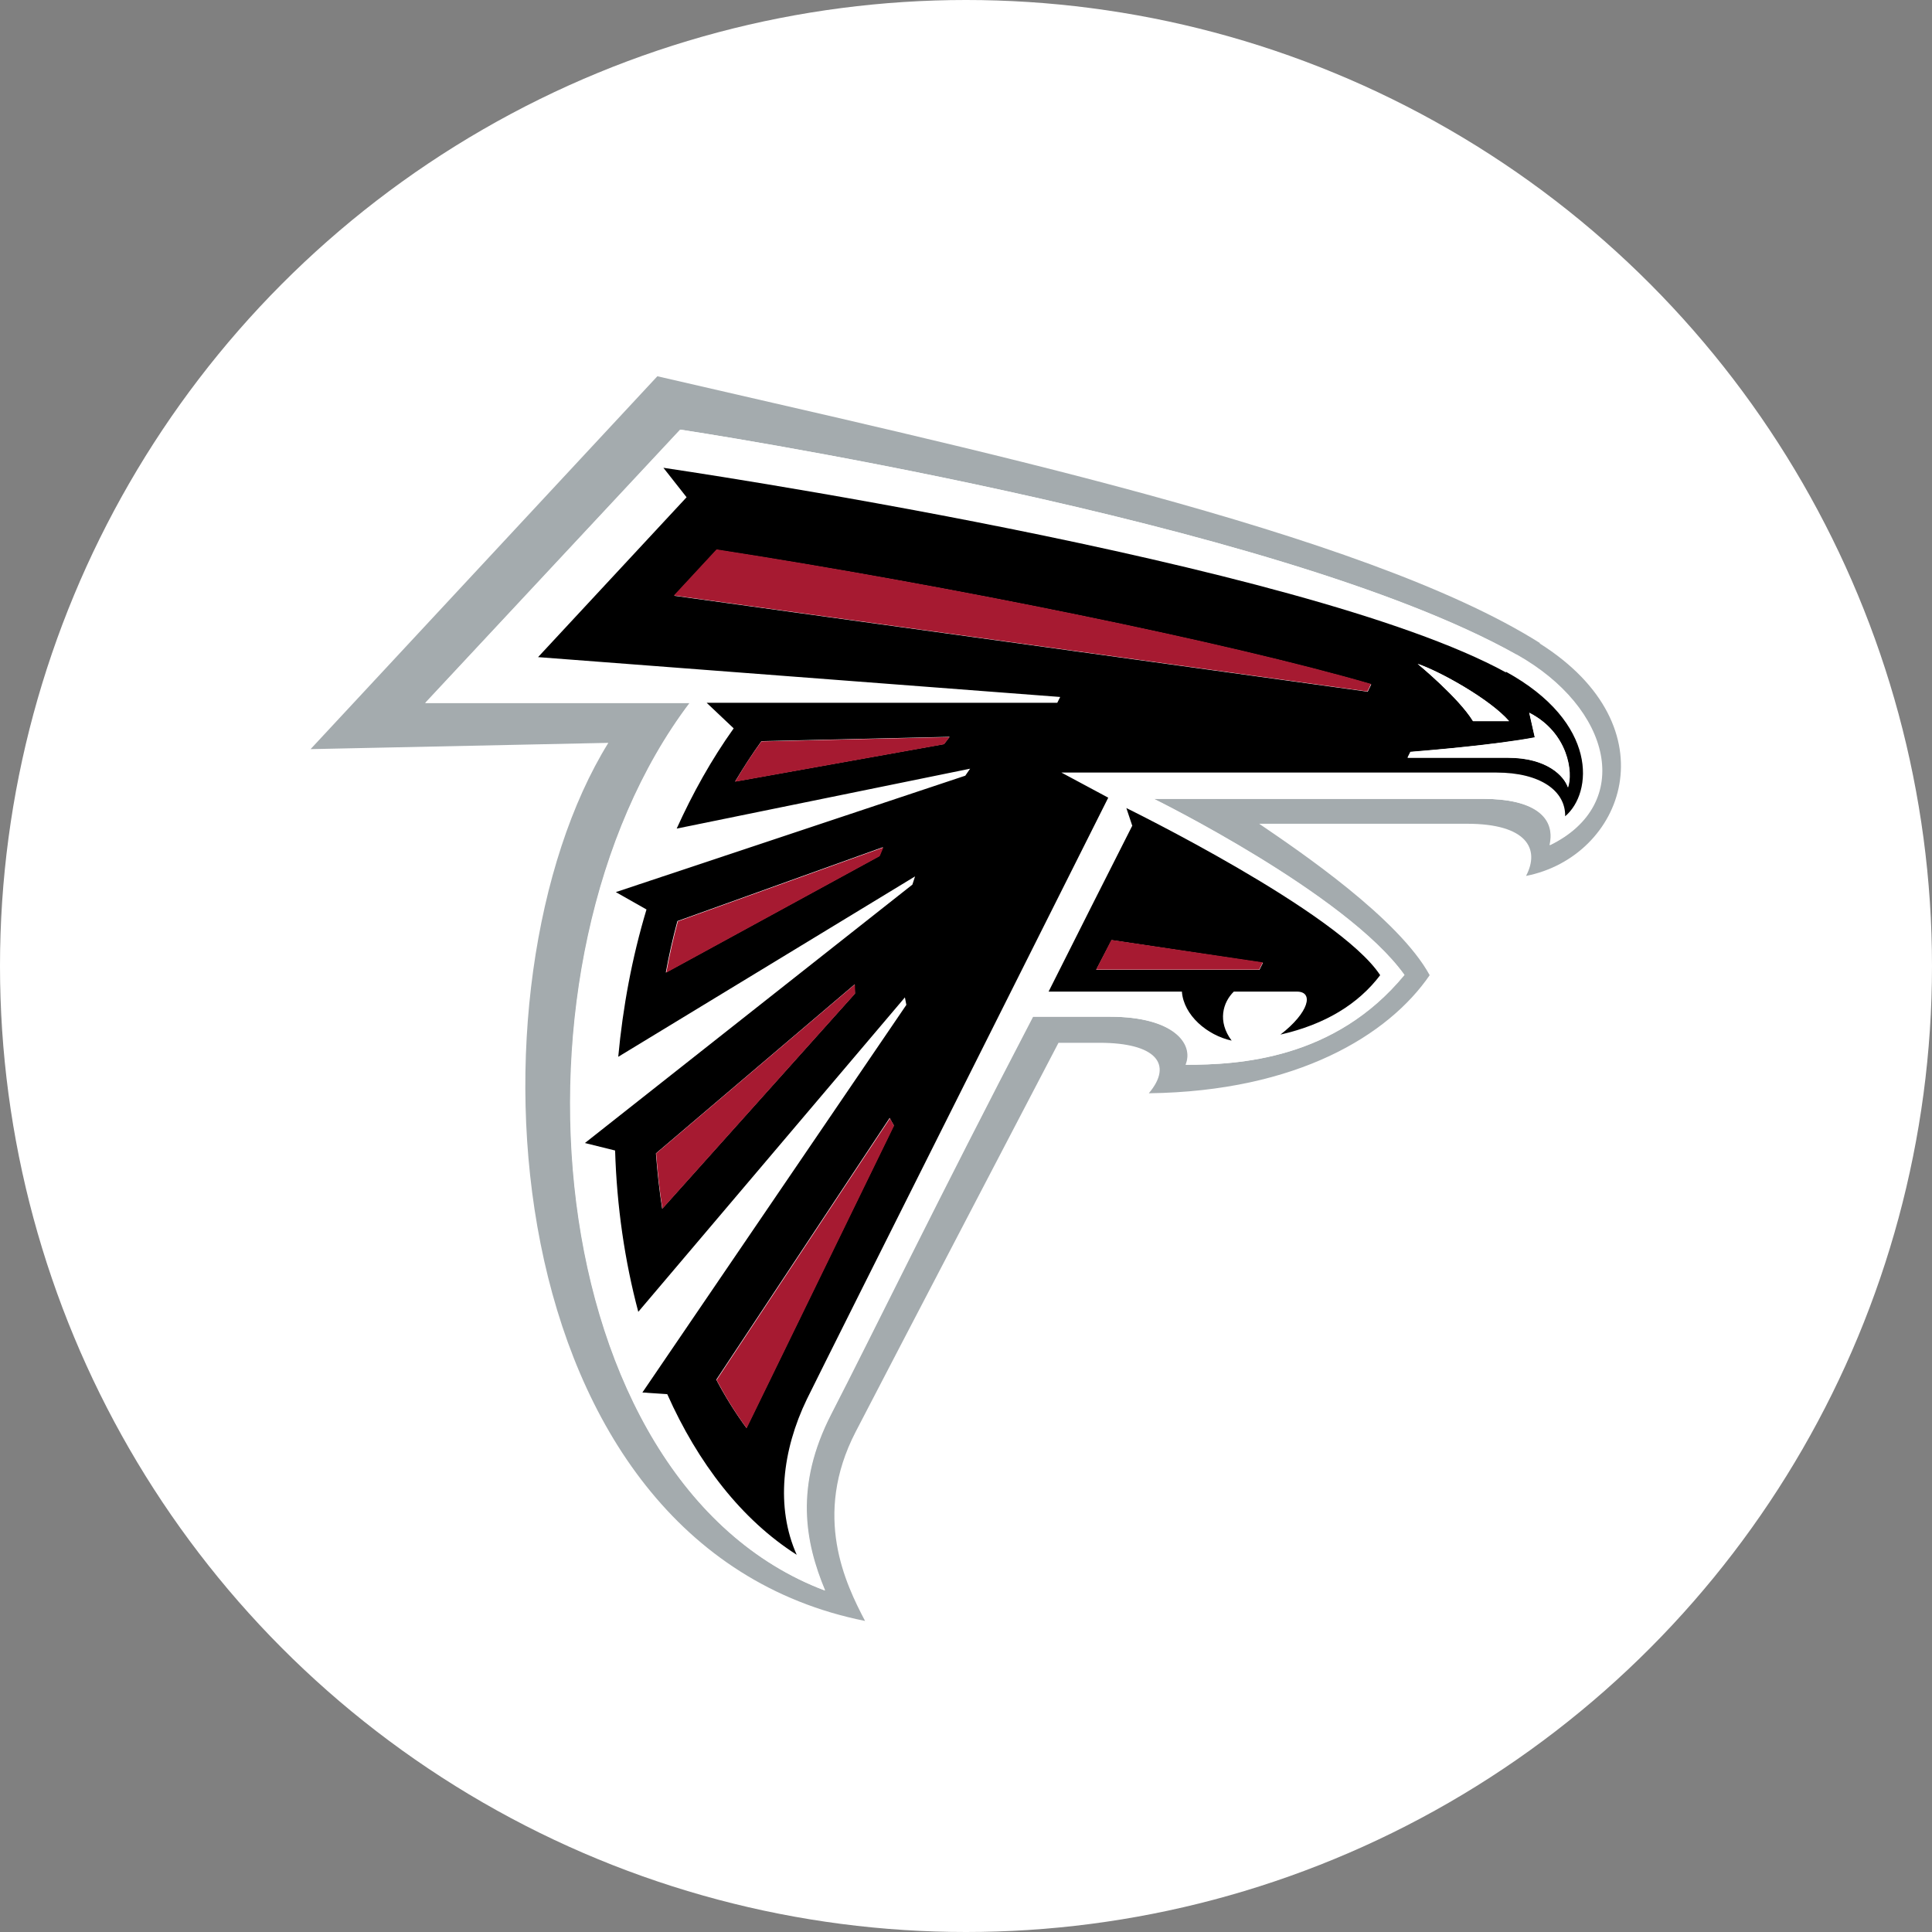 <?xml version="1.0" encoding="UTF-8"?> <svg xmlns="http://www.w3.org/2000/svg" viewBox="0 0 80 80"><rect x="0" y="0" width="80" height="80" fill="#808080" stroke="none"/><defs><style>.cls-1,.cls-2,.cls-3,.cls-4{stroke-width:0px;}.cls-2{fill:#a61a31;}.cls-3{fill:#a4abae;}.cls-4{fill:#fff;}</style></defs><g id="Layer_2"><circle class="cls-4" cx="40" cy="40" r="40"></circle></g><g id="Layer_1"><path class="cls-3" d="m63.77,26.63h0c-7.31-4.62-24.06-8.15-36.55-11.05l-14.36,15.44,12.33-.26c-6.14,9.92-4.89,33.25,10.63,36.36-.8-1.53-2.19-4.35-.39-7.83,1.28-2.48,8.4-16.11,8.4-16.11h1.7c2.31,0,3.07.87,2.04,2.09,6.15-.08,9.93-2.41,11.63-4.89-1.29-2.36-5.4-5.14-7.06-6.27h8.61c2.47,0,3.03,1.04,2.44,2.16,4.03-.79,6.09-6.14.56-9.63Zm.39,8.37c.28-1.21-.73-1.92-2.73-1.92h-13.66s7.96,3.92,10.37,7.29c-2.89,3.51-6.87,3.72-9.05,3.72.36-.86-.49-1.99-3.14-1.99h-3.19c-3.91,7.5-6.64,13.12-8.36,16.46-1.52,2.96-1.09,5.29-.25,7.3-11.89-4.49-13.68-26.06-5.6-36.75h-10.95l10.56-11.32s24.66,3.72,34.61,9.31c3.96,2.22,4.87,6.2,1.38,7.9Z"></path><path class="cls-4" d="m62.79,27.1c-9.96-5.59-34.61-9.31-34.61-9.31l-10.56,11.32h10.95c-8.09,10.69-6.29,32.27,5.6,36.75-.84-2.01-1.27-4.34.25-7.3,1.72-3.34,4.45-8.96,8.36-16.46h3.19c2.65,0,3.5,1.12,3.14,1.99,2.18,0,6.16-.21,9.05-3.72-2.41-3.37-10.37-7.29-10.37-7.29h13.66c2.01,0,3.01.71,2.73,1.92,3.49-1.7,2.58-5.68-1.38-7.9Zm-5.65,13.27c-.9,1.2-2.28,2.04-4.13,2.46,1.18-.91,1.4-1.78.68-1.78h-2.61c-.45.44-.68,1.23-.09,2.03-1.01-.22-1.98-1.05-2.06-2.03h-5.52c.74-1.48,2.87-5.7,3.46-6.86l-.25-.75h0,0s8.8,4.31,10.51,6.92Zm7.7-6.52c.02-1.04-1-1.81-2.85-1.81h-18.01l1.94,1.04s-11.59,23.09-12.48,24.91c-1.03,2.1-1.31,4.47-.42,6.44-2.29-1.45-4.09-3.79-5.36-6.65l-1.03-.07,10.93-16.05c-.02-.1-.04-.21-.06-.31l-11.04,13.02c-.57-2.1-.89-4.36-.96-6.68l-1.25-.31,13.56-10.7c.03-.11.07-.23.11-.34l-12.29,7.47c.19-2.06.57-4.12,1.17-6.1l-1.27-.72,14.47-4.82c.06-.1.13-.2.2-.29l-12.15,2.48c.66-1.46,1.44-2.86,2.36-4.15l-1.12-1.06h14.52c.04-.08.08-.16.12-.24l-21.62-1.65,6.15-6.62-.96-1.22s26.52,3.89,34.9,8.48h0c3.85,2.12,3.6,5.03,2.46,5.99Z"></path><path class="cls-1" d="m62.37,27.85h0c-8.37-4.6-34.9-8.48-34.9-8.48l.96,1.22-6.15,6.62,21.62,1.65c-.04.08-.08.16-.12.24h-14.52l1.12,1.06c-.92,1.29-1.7,2.69-2.36,4.15l12.15-2.48c-.07.1-.13.19-.2.29l-14.47,4.82,1.27.72c-.6,1.99-.98,4.05-1.17,6.1l12.29-7.47c-.04.11-.07.23-.11.34l-13.56,10.7,1.25.31c.07,2.32.4,4.58.96,6.68l11.04-13.02c.02.1.04.21.06.31l-10.93,16.05,1.03.07c1.27,2.85,3.07,5.19,5.36,6.65-.88-1.97-.6-4.33.42-6.44.89-1.82,12.48-24.91,12.48-24.91l-1.94-1.04h18.01c1.84,0,2.87.77,2.85,1.81,1.14-.96,1.39-3.88-2.46-5.99Zm-23.28,2.96l-8.65,1.55c.34-.57.7-1.13,1.09-1.67h0l7.79-.18c-.08.1-.15.2-.23.3Zm-2.67,4.63l-8.85,4.83h0s0,0,0,0h0c.13-.72.29-1.43.48-2.13l8.51-3.06c-.05.12-.1.24-.15.36Zm-9,14.61h0c-.12-.75-.2-1.52-.26-2.29l8.23-7c0,.13,0,.25.01.38l-7.98,8.91Zm3.49,9.08c-.45-.61-.87-1.28-1.25-2l7.18-10.84c.05.1.11.21.17.31l-6.1,12.52Zm31.57-29.27h-1.49c-.59-.97-2.29-2.37-2.29-2.37.92.31,2.99,1.46,3.78,2.37Zm-5.86-1.22l-28.7-3.97,1.76-1.9c9.67,1.49,21.23,3.86,27.1,5.57-.05.1-.1.2-.15.31Zm5.81,2.73h-4.15c.04-.08.08-.16.12-.24.79-.06,3.58-.3,5.15-.6l-.23-1.02c1.61.82,1.81,2.47,1.6,3.09-.15-.45-.84-1.23-2.49-1.23Z"></path><path class="cls-1" d="m46.88,34.2c-.59,1.16-2.72,5.38-3.46,6.86h5.52c.07.98,1.05,1.81,2.06,2.03-.6-.8-.36-1.59.09-2.03h2.61c.72,0,.5.87-.68,1.78,1.85-.42,3.22-1.26,4.13-2.46-1.71-2.61-10.51-6.92-10.51-6.92l.25.75Zm5.42,5.66l-.15.3h-6.76l.64-1.23,6.27.94h0Z"></path><path class="cls-4" d="m61,29.86h1.49c-.78-.9-2.86-2.06-3.78-2.37,0,0,1.7,1.4,2.29,2.37Z"></path><path class="cls-4" d="m63.33,29.52l.23,1.02c-1.58.3-4.36.53-5.15.6-.04.08-.08.16-.12.24h4.15c1.65,0,2.34.78,2.49,1.23.22-.61.02-2.26-1.6-3.09Z"></path><path class="cls-2" d="m29.67,57.14c.38.71.79,1.38,1.25,2l6.1-12.52c-.06-.1-.11-.21-.17-.31l-7.18,10.84Z"></path><path class="cls-2" d="m27.92,24.66l28.7,3.97c.05-.1.11-.21.15-.31-5.87-1.71-17.43-4.07-27.1-5.57l-1.76,1.9Z"></path><path class="cls-2" d="m27.17,47.76c.06.78.14,1.54.26,2.29h0s7.98-8.91,7.98-8.91c0-.13-.01-.25-.01-.38l-8.23,7Z"></path><path class="cls-2" d="m31.53,30.7c-.39.53-.75,1.09-1.09,1.67l8.65-1.55c.08-.1.15-.2.23-.3l-7.79.18h0Z"></path><polygon class="cls-2" points="45.39 40.15 52.14 40.15 52.29 39.85 52.29 39.85 46.02 38.92 45.39 40.15"></polygon><path class="cls-2" d="m27.58,40.28l8.85-4.83c.05-.12.1-.24.15-.36l-8.51,3.06c-.19.7-.35,1.41-.48,2.13Z"></path></g></svg> 